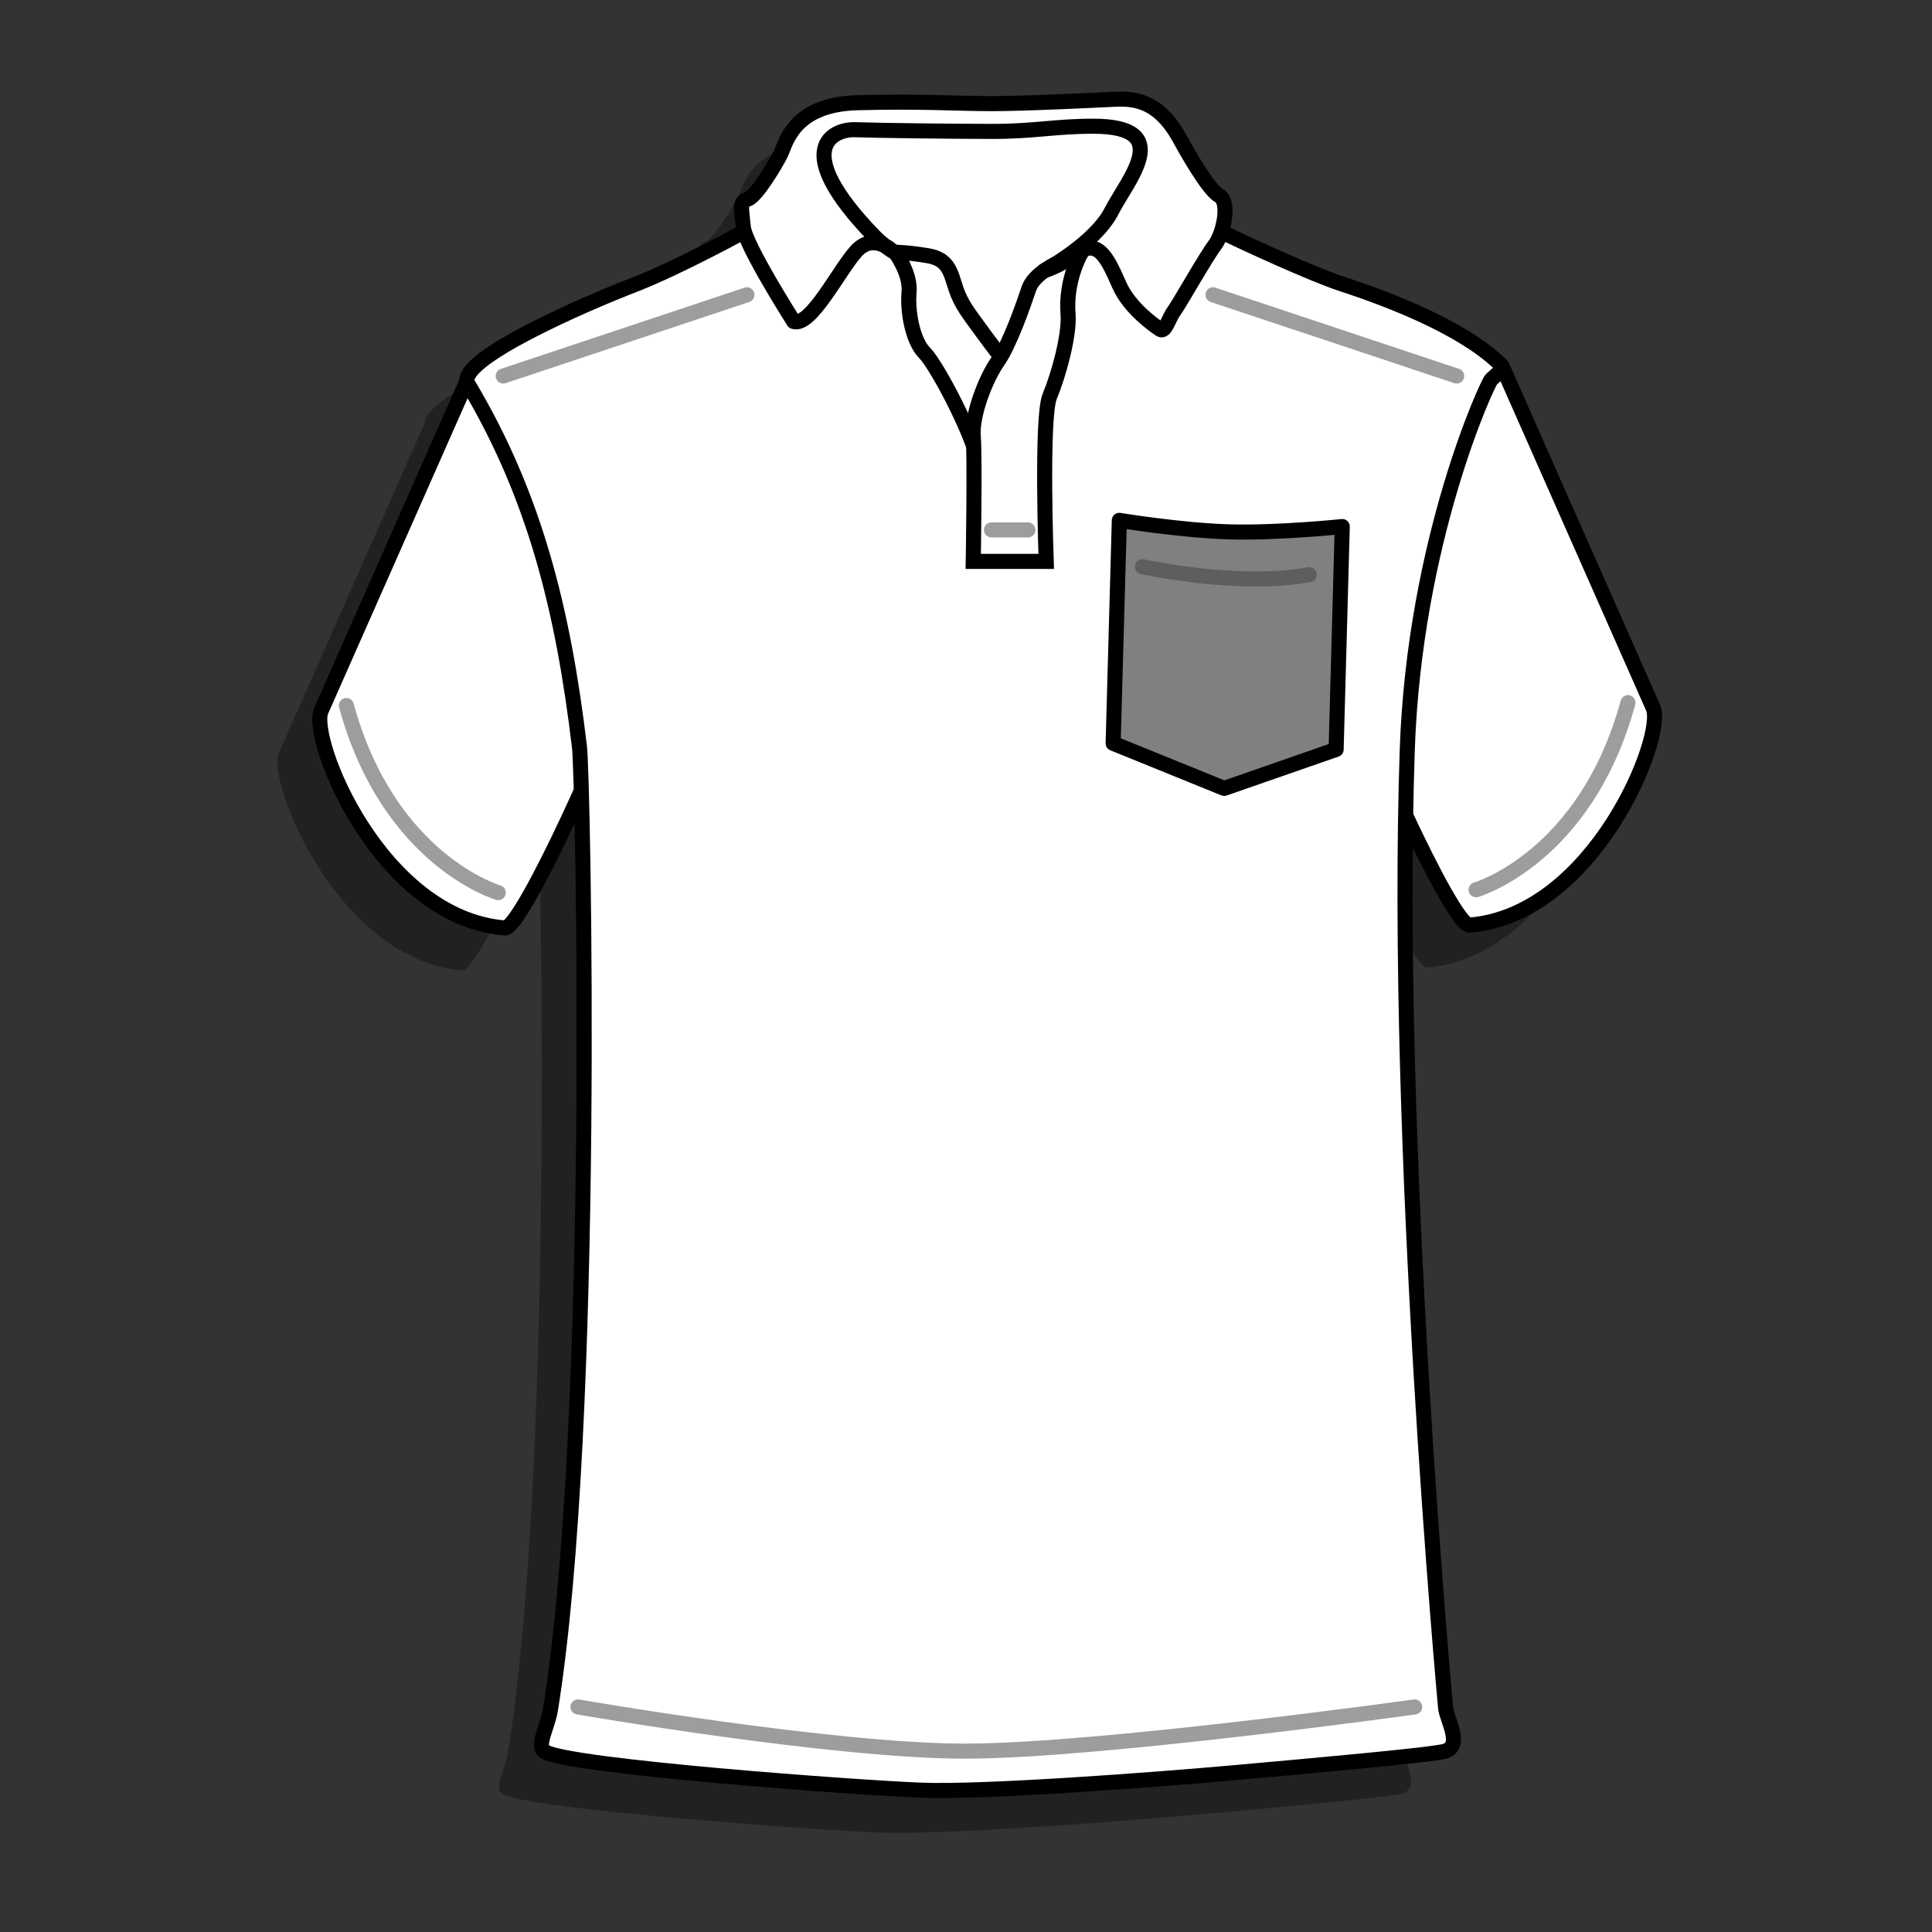 <?xml version="1.0" encoding="iso-8859-1"?>
<!-- Generator: Adobe Illustrator 16.0.4, SVG Export Plug-In . SVG Version: 6.00 Build 0)  -->
<!DOCTYPE svg PUBLIC "-//W3C//DTD SVG 1.1//EN" "http://www.w3.org/Graphics/SVG/1.1/DTD/svg11.dtd">
<svg version="1.1" id="Layer_1" xmlns="http://www.w3.org/2000/svg" xmlns:xlink="http://www.w3.org/1999/xlink" x="0px" y="0px"
	 width="80px" height="80px" viewBox="0 0 80 80" style="enable-background:new 0 0 80 80;" xml:space="preserve">
<rect x="0" y="0" width="80" height="80" fill="#333333" stroke="none"/>
<g>
	<path style="opacity:0.35;" d="M66.701,31.068c-0.142-0.322-6.142-13.891-6.142-13.891c-0.065-0.027-0.13-0.039-0.194-0.057
		c0.109-0.119,0.127-0.193,0.014-0.277c-0.19-0.143-1.476-1.666-6.57-3.334c-1.16-0.379-3.852-1.604-4.991-2.164
		c0.188-0.574,0.245-1.307-0.091-1.488c-0.467-0.252-1.447-2.027-1.617-2.338c-0.9-1.652-1.941-1.689-2.731-1.652
		c-0.792,0.035-3.597,0.178-5.07,0.178s-2.911-0.107-5.572-0.037c-2.661,0.074-2.947,1.691-3.164,2.123
		C30.355,8.562,29.564,9.892,29.206,10c-0.36,0.109-0.254,0.395-0.182,1.15c0.005,0.053,0.021,0.117,0.042,0.191
		c-0.569,0.309-2.962,1.59-4.588,2.217c-1.772,0.682-6.923,2.891-6.886,3.947c-0.746,1.686-5.918,13.383-6.049,13.682
		c-0.511,1.17,2.449,8.576,7.604,8.994c0.427,0.033,1.958-2.99,3.168-5.686c0.181,6.365,0.387,27.707-1.277,38.045
		c-0.121,0.752-0.615,1.521-0.227,1.752c1.048,0.619,12.999,1.494,15.617,1.592c2.619,0.094,9.618-0.43,12.808-0.715
		c3.19-0.285,8.396-0.752,8.856-0.906c0.726-0.242,0.061-1.301,0.014-1.777c-0.031-0.293-1.92-20.914-1.656-36.967
		c1.094,2.34,2.278,4.572,2.646,4.543C64.251,39.644,67.212,32.238,66.701,31.068z"/>
	<path style="fill:#FFFFFF;stroke:#000000;stroke-width:0.624;stroke-miterlimit:10;" d="M19.439,15.542c0,0-6,13.568-6.141,13.891
		c-0.512,1.17,2.449,8.574,7.604,8.992c0.733,0.059,4.711-8.871,4.752-9.725C25.798,25.75,22.868,14.16,19.439,15.542z"/>
	<path style="fill:none;stroke:#9D9D9C;stroke-width:0.624;stroke-linecap:round;stroke-miterlimit:10;" d="M20.631,36.962
		c0,0-4.533-1.314-6.288-7.748"/>
	<path style="fill:#FFFFFF;stroke:#000000;stroke-width:0.624;stroke-miterlimit:10;" d="M62.314,15.423c0,0,6,13.568,6.141,13.891
		c0.512,1.17-2.448,8.574-7.604,8.992c-0.732,0.059-4.711-8.871-4.752-9.725C55.956,25.63,58.886,14.041,62.314,15.423z"/>
	<path style="fill:#FFFFFF;stroke:#000000;stroke-width:0.624;stroke-miterlimit:10;" d="M30.947,9.517c0,0-2.856,1.572-4.713,2.287
		c-1.857,0.713-7.445,3.111-6.857,4.094c2.777,4.643,3.947,9.395,4.619,15.045c0.146,1.227,0.721,27.893-1.202,39.844
		c-0.121,0.752-0.615,1.521-0.227,1.75c1.048,0.619,12.999,1.496,15.617,1.592c2.618,0.096,9.618-0.43,12.808-0.715
		c3.19-0.285,8.396-0.75,8.856-0.904c0.726-0.242,0.06-1.303,0.013-1.779c-0.031-0.309-2.143-23.33-1.59-39.662
		c0.293-8.689,3.332-15.229,3.481-15.359c0.429-0.383,0.571-0.477,0.38-0.621c-0.189-0.143-1.475-1.666-6.57-3.332
		c-1.207-0.395-4.094-1.715-5.141-2.238c-1.049-0.523-1.763-3.285-6.143-3.379C39.898,6.042,34.089,5.47,33.232,7.375
		C32.376,9.279,31.423,9.232,30.947,9.517z"/>
	<path style="fill:#FFFFFF;" d="M35.191,10.359c0,0-4.419-5.146,0.365-5.449c4.782-0.305,12.715-1.395,12.352,1.453
		c-0.363,2.844-3.814,3.754-4.783,6.66c-0.97,2.906-2.786,3.512-3.512,1.574C38.886,12.66,38.705,10.296,35.191,10.359z"/>
	<path style="fill:#FFFFFF;stroke:#000000;stroke-width:0.624;stroke-miterlimit:10;" d="M37.066,10.445
		c0,0,0.647,0.863,0.576,1.654c-0.072,0.791,0.144,2.014,0.646,2.516c0.504,0.504,2.157,3.596,2.302,4.891
		c0.144,1.295,1.007-4.529,1.007-4.529s-0.72-0.936-1.079-1.439c-0.358-0.502-0.72-0.934-0.934-1.58
		c-0.217-0.648-0.289-1.223-1.152-1.367C37.57,10.445,37.066,10.445,37.066,10.445z"/>
	<path style="fill:#FFFFFF;stroke:#000000;stroke-width:0.624;stroke-miterlimit:10;" d="M43.826,10.876c0,0-1.008,0.432-1.224,1.08
		c-0.216,0.646-0.79,2.301-1.294,3.02s-1.078,2.229-1.008,3.09c0.072,0.865,0,5.18,0,5.18h3.021c0,0-0.216-5.969,0.145-6.832
		c0.359-0.861,0.83-2.525,0.759-3.422c-0.108-1.357,0.503-2.445,0.503-2.445L43.826,10.876z"/>
	<path style="fill:#FFFFFF;stroke:#000000;stroke-width:0.624;stroke-linejoin:round;stroke-miterlimit:10;" d="M43.23,11.216
		c0,0,2.11-1.137,2.793-2.467c0.684-1.33,2.664-3.523-0.754-3.523c-1.582,0-2.445,0.215-4.135,0.215
		c-1.582,0-4.781-0.037-5.717-0.07c-0.934-0.037-2.731,0.789,0.791,4.42c0.336,0.348,0.754,0.611,0.754,0.611s-0.79-0.791-1.509,0
		c-0.718,0.793-1.869,3.129-2.587,2.912c0,0-2.015-3.164-2.087-3.918c-0.072-0.756-0.178-1.041,0.182-1.15
		c0.358-0.107,1.15-1.439,1.366-1.871c0.216-0.43,0.502-2.047,3.163-2.121c2.661-0.072,4.098,0.037,5.573,0.037
		c1.473,0,4.278-0.145,5.07-0.18c0.789-0.035,1.832,0,2.73,1.652c0.17,0.312,1.15,2.088,1.618,2.338
		c0.468,0.254,0.181,1.582-0.179,2.049c-0.359,0.469-1.475,2.445-1.689,2.734c-0.217,0.285-0.359,0.896-0.577,0.754
		c-0.214-0.143-1.258-0.863-1.689-1.834c-0.431-0.971-0.833-1.955-1.696-1.344S43.318,11.171,43.23,11.216z"/>
	
		<line style="fill:none;stroke:#9D9D9C;stroke-width:0.624;stroke-linecap:round;stroke-miterlimit:10;" x1="41.054" y1="21.943" x2="42.563" y2="21.943"/>
	<path style="fill:none;stroke:#9D9D9C;stroke-width:0.624;stroke-linecap:round;stroke-miterlimit:10;" d="M23.932,70.681
		c0,0,10.543,1.83,16.027,1.83c5.482,0,18.619-1.83,18.619-1.83"/>
	<path style="fill:none;stroke:#9D9D9C;stroke-width:0.624;stroke-linecap:round;stroke-miterlimit:10;" d="M61.123,36.843
		c0,0,4.533-1.314,6.287-7.748"/>
	
		<line style="fill:none;stroke:#9D9D9C;stroke-width:0.624;stroke-linecap:round;stroke-miterlimit:10;" x1="20.838" y1="15.57" x2="30.928" y2="12.207"/>
	
		<line style="fill:none;stroke:#9D9D9C;stroke-width:0.624;stroke-linecap:round;stroke-miterlimit:10;" x1="60.318" y1="15.57" x2="50.228" y2="12.207"/>
	<path style="fill:#808080;stroke:#000000;stroke-width:0.624;stroke-linejoin:round;stroke-miterlimit:10;" d="M55.326,31.033
		l-4.635,1.613l-4.598-1.867l0.256-9.232c0,0,2.557,0.42,4.57,0.477c2.015,0.055,4.661-0.221,4.661-0.221L55.326,31.033z"/>
	<path style="fill:none;stroke:#5F5E5E;stroke-width:0.624;stroke-linecap:round;stroke-miterlimit:10;" d="M47.304,23.464
		c0,0,3.947,0.877,6.908,0.33"/>
</g>
<rect y="0" style="fill:none;" width="80" height="80"/>
<g>
</g>
<g>
</g>
<g>
</g>
<g>
</g>
<g>
</g>
<g>
</g>
<g>
</g>
<g>
</g>
<g>
</g>
<g>
</g>
<g>
</g>
<g>
</g>
<g>
</g>
<g>
</g>
<g>
</g>
</svg>
